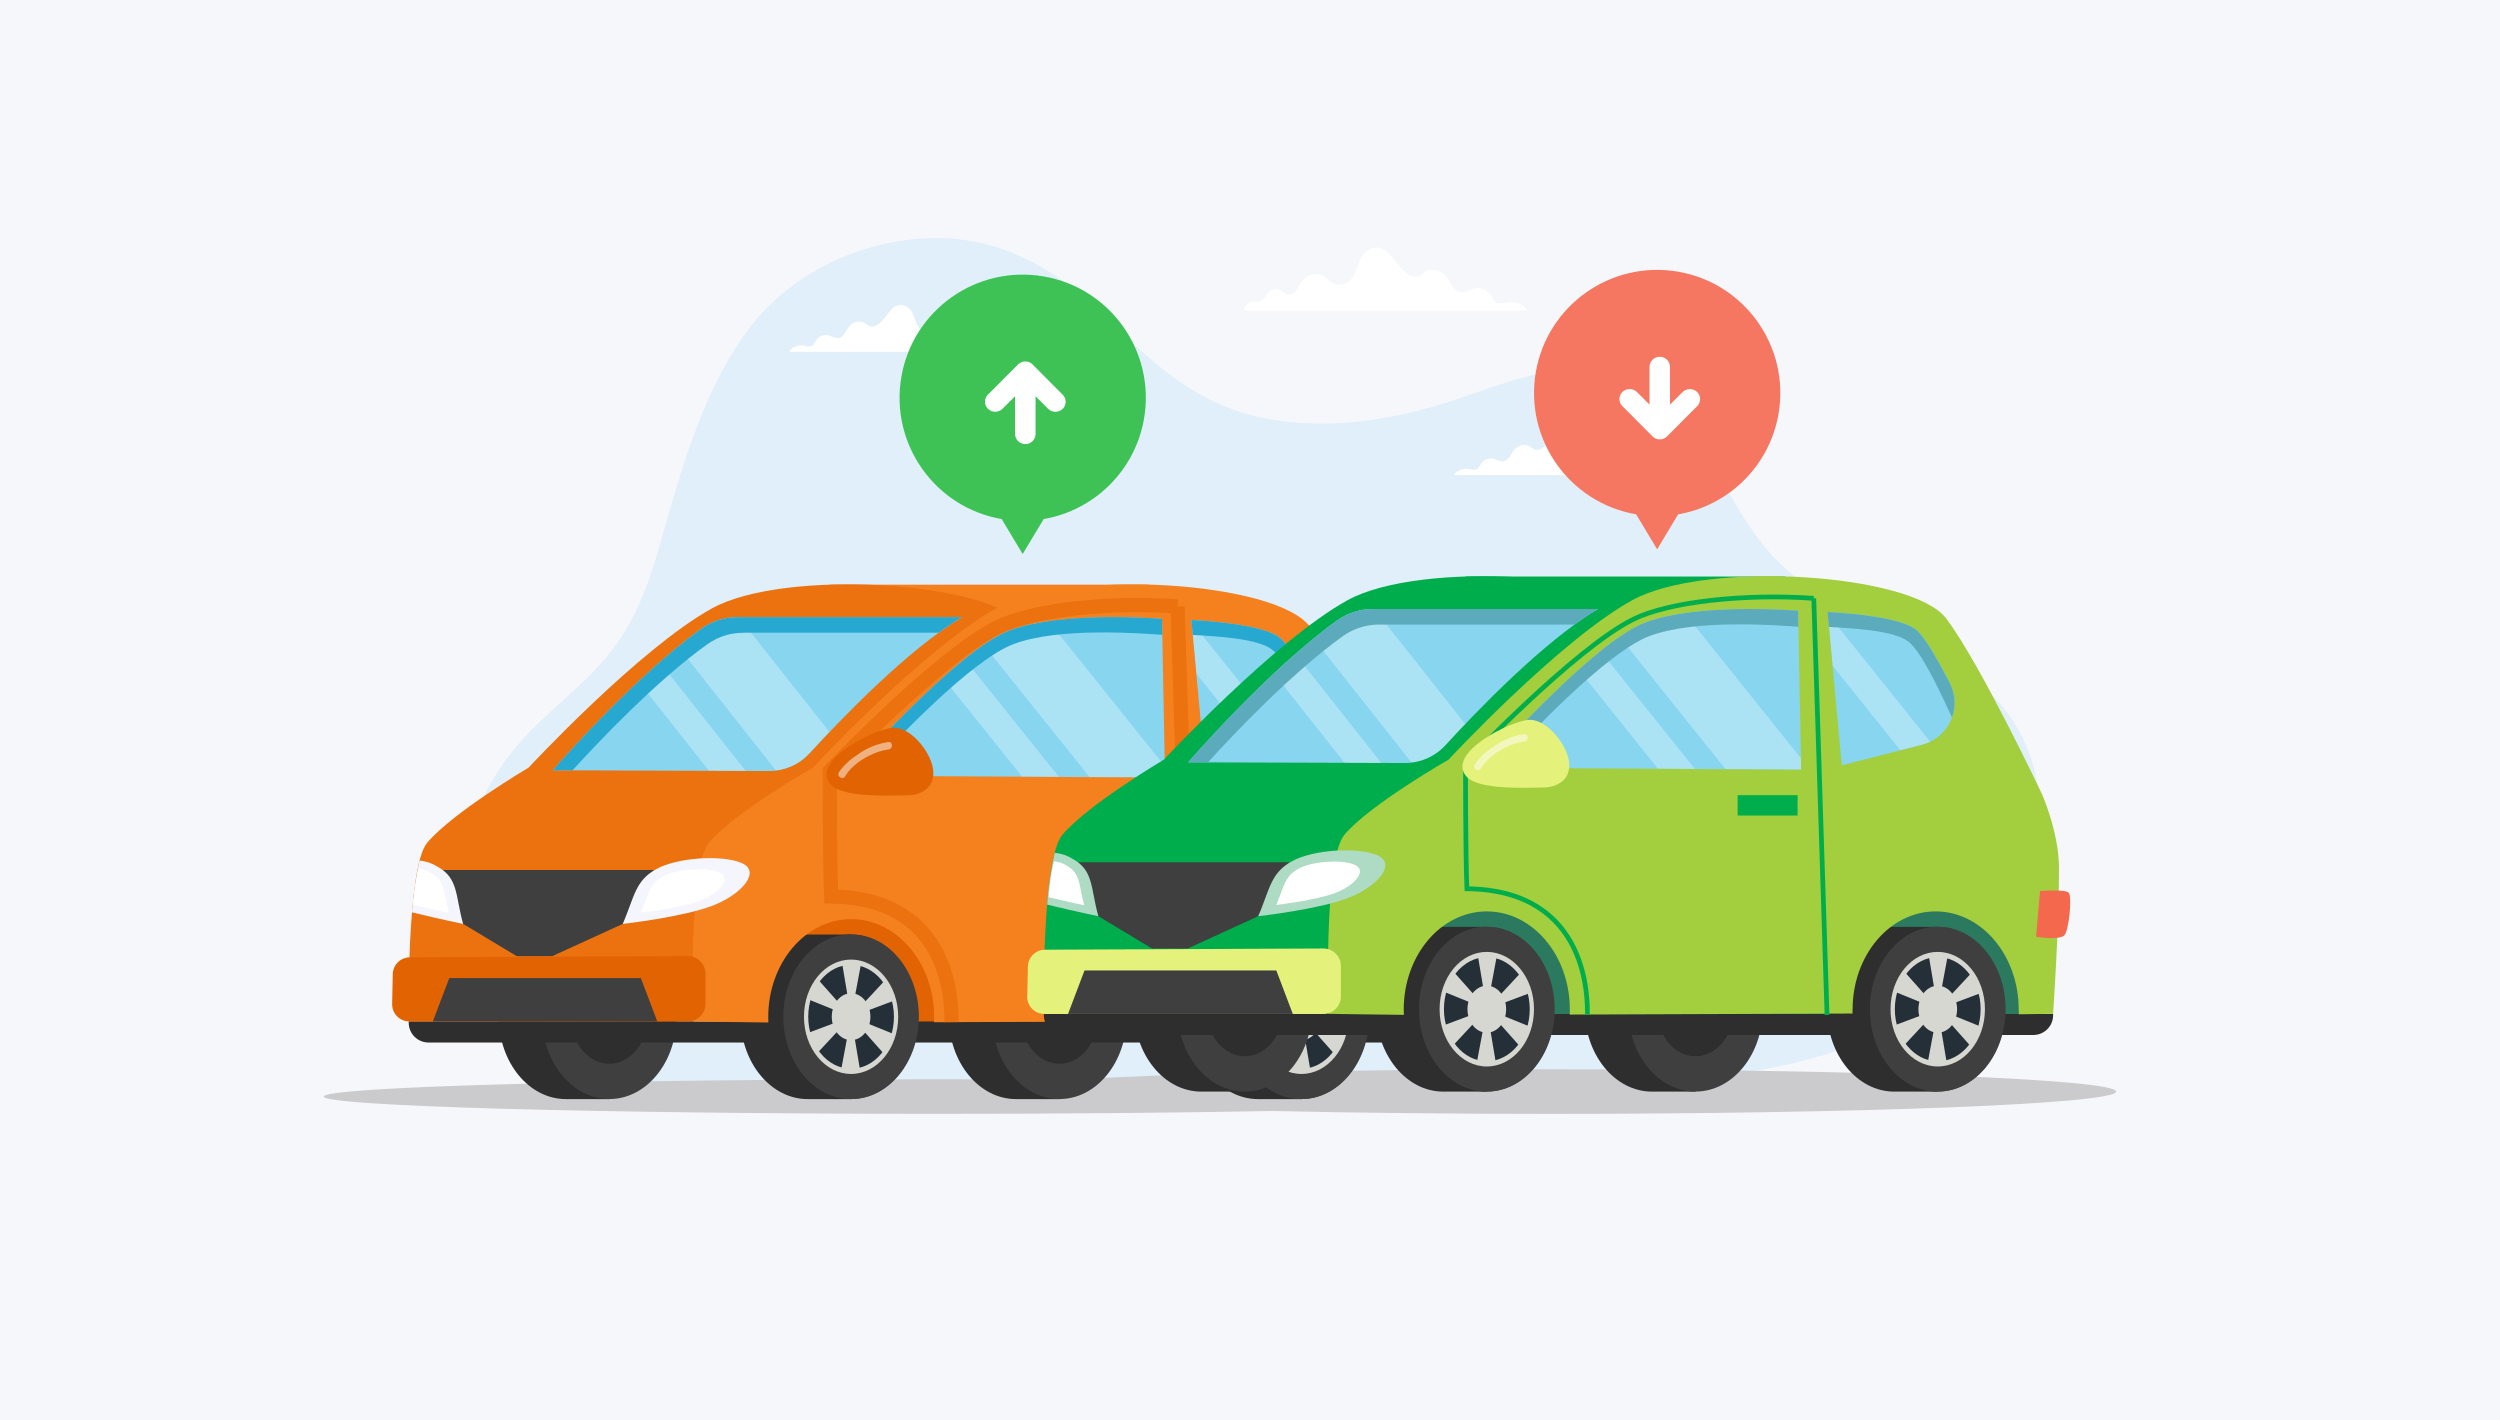 <?xml version="1.0" encoding="UTF-8"?><svg id="Layer_1" xmlns="http://www.w3.org/2000/svg" xmlns:xlink="http://www.w3.org/1999/xlink" viewBox="0 0 528 300"><defs><style>.cls-1{fill:#f4684d;}.cls-2{clip-path:url(#clippath-11);}.cls-3{clip-path:url(#clippath-16);}.cls-4{fill:#fff;}.cls-5{fill:#3f3f3f;}.cls-6{opacity:.5;}.cls-7{stroke:#eb720e;stroke-width:3px;}.cls-7,.cls-8{stroke-miterlimit:10;}.cls-7,.cls-8,.cls-9{fill:none;}.cls-10{fill:#2b7a5f;}.cls-11{clip-path:url(#clippath-2);}.cls-12{clip-path:url(#clippath-13);}.cls-13{fill:#87d5ef;}.cls-14{fill:#e16302;}.cls-15{clip-path:url(#clippath-15);}.cls-16{clip-path:url(#clippath-6);}.cls-17{clip-path:url(#clippath-7);}.cls-18{fill:#e0eff9;}.cls-19{clip-path:url(#clippath-1);}.cls-20{clip-path:url(#clippath-4);}.cls-8{stroke:#00ad4c;}.cls-21{opacity:.3;}.cls-22{clip-path:url(#clippath-12);}.cls-23{fill:#5cabbc;}.cls-24{fill:#e4f17a;}.cls-25{fill:#26a8d1;}.cls-26{fill:#a3ce3d;}.cls-27{fill:#00ad4c;}.cls-28{fill:#f5811e;}.cls-29{fill:#addbc4;}.cls-30{fill:#d6d7d1;}.cls-31{clip-path:url(#clippath-9);}.cls-32{clip-path:url(#clippath);}.cls-33{fill:#2e2e2e;}.cls-34{clip-path:url(#clippath-19);}.cls-35{clip-path:url(#clippath-3);}.cls-36{fill:#252f37;}.cls-37{fill:#eb720e;}.cls-38{fill:#cbcbce;}.cls-39{clip-path:url(#clippath-8);}.cls-40{clip-path:url(#clippath-18);}.cls-41{clip-path:url(#clippath-14);}.cls-42{fill:#3ec256;}.cls-43{clip-path:url(#clippath-17);}.cls-44{fill:#f5f5fe;}.cls-45{clip-path:url(#clippath-5);}.cls-46{clip-path:url(#clippath-10);}.cls-47{fill:#f6f7fa;}.cls-48{fill:#f57661;}</style><clipPath id="clippath"><path class="cls-9" d="m155.75,130.34c-2.73,0-5.39.84-7.61,2.43-14.5,10.39-31.4,29.91-31.4,29.91l45.72.16c3.23.01,6.32-1.34,8.5-3.72,6.62-7.22,20.91-22.09,32.22-28.77h-47.43Z"/></clipPath><clipPath id="clippath-1"><rect class="cls-9" x="137.19" y="123.05" width="52.6" height="55.94"/></clipPath><clipPath id="clippath-2"><rect class="cls-9" x="123.01" y="126.39" width="45.24" height="52.61"/></clipPath><clipPath id="clippath-3"><path class="cls-9" d="m213.24,133.15c-11.29,4.21-34.42,30.68-34.42,30.68l67.23.39-.64-33.51s-4.35-.37-10.16-.37c-6.91,0-15.88.52-22.01,2.81"/></clipPath><clipPath id="clippath-4"><rect class="cls-9" x="202.31" y="123.6" width="52.6" height="55.17"/></clipPath><clipPath id="clippath-5"><rect class="cls-9" x="188.14" y="126.89" width="45.24" height="51.88"/></clipPath><clipPath id="clippath-6"><path class="cls-9" d="m254.61,163.3l16.91-4.32c4.89-1.25,7.85-6.23,6.6-11.12-.16-.65-.4-1.27-.7-1.87-2.44-4.82-5.28-9.83-7.18-11.33-3.95-3.12-18.62-3.71-18.62-3.71l2.99,32.35Z"/></clipPath><clipPath id="clippath-7"><rect class="cls-9" x="242.38" y="126.89" width="45.24" height="51.88"/></clipPath><clipPath id="clippath-8"><rect class="cls-9" x="177.06" y="156.72" width="11.33" height="7.6"/></clipPath><clipPath id="clippath-9"><path class="cls-9" d="m289.99,128.62c-2.73,0-5.4.84-7.62,2.43-14.52,10.4-31.44,29.95-31.44,29.95l45.79.15c3.24.01,6.33-1.34,8.52-3.72,6.62-7.23,20.94-22.12,32.26-28.81h-47.51Z"/></clipPath><clipPath id="clippath-10"><rect class="cls-9" x="271.4" y="121.33" width="52.67" height="56.02"/></clipPath><clipPath id="clippath-11"><rect class="cls-9" x="257.21" y="124.67" width="45.3" height="52.68"/></clipPath><clipPath id="clippath-12"><rect class="cls-9" x="208.02" y="121.33" width="238.9" height="113.91"/></clipPath><clipPath id="clippath-13"><path class="cls-9" d="m347.56,131.44c-11.3,4.22-34.47,30.72-34.47,30.72l67.32.39-.64-33.56s-4.36-.37-10.17-.37c-6.92,0-15.9.52-22.04,2.82"/></clipPath><clipPath id="clippath-14"><rect class="cls-9" x="336.61" y="121.88" width="52.67" height="55.24"/></clipPath><clipPath id="clippath-15"><rect class="cls-9" x="322.42" y="125.18" width="45.3" height="51.94"/></clipPath><clipPath id="clippath-16"><rect class="cls-9" x="208.02" y="121.33" width="238.9" height="113.91"/></clipPath><clipPath id="clippath-17"><path class="cls-9" d="m388.98,161.64l16.93-4.33c4.9-1.25,7.86-6.23,6.61-11.14-.17-.65-.4-1.28-.7-1.87-2.45-4.83-5.29-9.85-7.19-11.34-3.96-3.12-18.65-3.71-18.65-3.71l2.99,32.39Z"/></clipPath><clipPath id="clippath-18"><rect class="cls-9" x="376.74" y="125.18" width="45.3" height="51.94"/></clipPath><clipPath id="clippath-19"><rect class="cls-9" x="311.33" y="155.04" width="11.35" height="7.61"/></clipPath></defs><rect id="Rectangle_3378" class="cls-47" width="528" height="300"/><g id="Group_7427"><g id="Group_7228"><path id="Path_10142" class="cls-18" d="m346.07,228.58c-13.49.31-27-.55-40.41.25-19.96,1.19-40.21.11-60.21.25-20.97.15-41.91,0-62.82-.01-11.8-.01-23.6.91-35.4.61-21.44-.54-43.21-8.86-48.91-31.65-3.95-15.77,2.74-32.65,13.93-43.87,6-6.02,12.75-10.93,17.79-17.9,6.46-8.92,8.66-19.12,11.69-29.48,3.74-12.76,8.17-26.24,16.28-37.14,8.56-11.51,22.57-18.36,36.77-19.26,15.95-1.01,28.3,6.25,39.33,17.16,9.53,9.43,18.91,17.93,32.45,20.71,14.71,3.02,30.12.09,44.05-4.93,16.45-5.93,32.25-10.36,45.2,6.01,6.84,8.64,10.97,19.76,18.35,27.85,16.33,17.87,49.07,17.75,55.73,46.38,4.05,17.39-5.68,33.95-17.08,44.61-13.03,12.18-33.24,16.98-49.53,19.17-5.71.73-11.47,1.15-17.23,1.24"/><path id="Path_10143" class="cls-4" d="m262.74,65.63c.03-.98.75-1.81,1.72-1.97.38,0,.75.11,1.13.09.86-.12,1.59-.69,1.92-1.48.4-.81,1.25-1.29,2.15-1.23,1.42.24,2.13,2.1,3.73.7,1.05-.92,1.13-2.2,2.32-3.09.93-.68,2.12-.92,3.24-.63,1.43.44,1.96,1.86,3.49,2.11,1.44.12,2.8-.65,3.44-1.94.65-1.12.9-2.34,1.46-3.48.55-1.43,1.9-2.39,3.43-2.45,1.58.03,2.28,1.03,3.05,1.82,1.01,1.03,3.1,4.74,5.45,4.29.92-.17,1.37-.9,2.2-1.23,1.38-.39,2.86.03,3.82,1.1.8.91,1.12,2,2.02,2.86.25.25.55.43.89.53,1.26.35,2.44-.72,3.8-.8.87-.03,1.72.3,2.34.92.47.55.88,1.13,1.24,1.76.11.18.27.33.45.44.71.2,1.46.17,2.16-.07,1.8-.31,3.84.52,4.35,1.76h-59.8Z"/><path id="Path_10144" class="cls-4" d="m210.96,74.29c-.02-.73-.55-1.34-1.27-1.46-.28,0-.55.08-.84.07-.63-.09-1.17-.51-1.42-1.1-.3-.6-.92-.96-1.59-.91-1.05.18-1.58,1.56-2.77.52-.78-.68-.84-1.63-1.72-2.29-.69-.51-1.57-.68-2.4-.47-1.06.33-1.45,1.38-2.58,1.56-1.06.09-2.07-.48-2.55-1.43-.48-.83-.66-1.73-1.08-2.58-.41-1.06-1.41-1.77-2.54-1.81-.92.08-1.75.58-2.26,1.35-.75.76-2.3,3.51-4.04,3.18-.68-.13-1.02-.67-1.63-.91-1.02-.29-2.12.03-2.83.82-.59.67-.83,1.48-1.5,2.12-.18.18-.41.32-.66.39-.94.26-1.81-.53-2.81-.59-.65-.02-1.27.22-1.73.68-.35.4-.65.84-.92,1.3-.08.13-.2.25-.33.33-.53.15-1.08.13-1.6-.06-1.33-.23-2.84.38-3.22,1.3h44.28Z"/><path id="Path_10145" class="cls-4" d="m351.39,100.35c-.02-.73-.55-1.34-1.27-1.46-.28,0-.56.08-.83.07-.63-.09-1.17-.51-1.42-1.1-.3-.6-.92-.96-1.59-.91-1.05.18-1.57,1.56-2.77.52-.78-.68-.84-1.63-1.72-2.29-.69-.51-1.57-.68-2.4-.47-1.06.33-1.45,1.38-2.58,1.56-1.06.09-2.07-.48-2.55-1.43-.48-.83-.66-1.73-1.08-2.58-.41-1.06-1.41-1.77-2.54-1.81-.92.08-1.75.58-2.26,1.35-.75.76-2.3,3.51-4.04,3.18-.68-.13-1.02-.67-1.63-.91-1.02-.29-2.12.03-2.83.82-.59.67-.83,1.48-1.5,2.11-.18.18-.41.32-.66.39-.94.26-1.81-.53-2.81-.59-.65-.02-1.27.22-1.73.68-.35.4-.65.84-.92,1.3-.08.13-.2.25-.33.33-.53.15-1.08.13-1.6-.06-1.33-.23-2.84.38-3.22,1.3h44.28Z"/><path id="Path_10371" class="cls-42" d="m218,90.19l3.38,3.45,3.38-3.45"/></g><path id="Union_2" class="cls-38" d="m269.06,234.64c-20.42.38-44.87.6-71.15.6-71.56,0-129.56-1.63-129.56-3.65s58.01-3.65,129.56-3.65c9.77,0,19.29.03,28.44.09,21.15-1.32,58.53-2.2,101.13-2.2,65.97,0,119.45,2.11,119.45,4.71s-53.48,4.71-119.45,4.71c-21.22,0-41.14-.22-58.41-.6Z"/><g id="Group_7229"><g id="Group_7066"><path id="Path_720" class="cls-28" d="m245.41,193.64h-70.16v-70.16h67.42l2.74,70.16Z"/><path id="Path_721" class="cls-33" d="m133.72,214.74c.02-3.18-.71-6.32-2.13-9.16l-2.9-8.21h-9.16c-7.84,0-14.19,7.78-14.19,17.38s6.35,17.38,14.19,17.38h9.16l2.9-8.21c1.42-2.84,2.15-5.98,2.13-9.16"/><path id="Path_722" class="cls-5" d="m142.88,214.74c0,9.6-6.35,17.38-14.19,17.38s-14.19-7.78-14.19-17.38,6.35-17.38,14.19-17.38,14.19,7.78,14.19,17.38"/><path id="Path_723" class="cls-33" d="m136.79,214.74c0,5.48-3.63,9.93-8.11,9.93s-8.11-4.44-8.11-9.93,3.63-9.93,8.11-9.93,8.11,4.44,8.11,9.93"/><path id="Path_724" class="cls-5" d="m130.82,214.74c-.24,1.18-1.39,1.94-2.57,1.7-1.18-.24-1.94-1.39-1.7-2.57.21-1.01,1.1-1.74,2.13-1.74,1.3.14,2.25,1.31,2.13,2.61"/><path id="Path_725" class="cls-37" d="m236.8,169.36s-12.94-27.36-20.17-36.99-50.86-12.34-66.21-3.91-38.78,33.66-38.78,33.66c0,0-15.98,9.44-21.4,15.84-4.44,5.23-3.92,37.78-3.92,37.78h60.04s107.25-20.79,107.25-33.74c0-7.53-16.81-12.63-16.81-12.63"/><path id="Path_726" class="cls-13" d="m203.2,130.34h-47.44c-2.73,0-5.39.84-7.61,2.43-14.5,10.39-31.4,29.91-31.4,29.91l45.72.16c3.23.01,6.32-1.34,8.5-3.72,6.62-7.22,20.91-22.09,32.22-28.77"/></g><g id="Group_7032"><g class="cls-32"><g id="Group_7031"><g id="Group_7027" class="cls-21"><g id="Group_7026"><g class="cls-19"><g id="Group_7025"><path id="Path_727" class="cls-4" d="m189.79,173.07l-13.07,5.92-39.53-50.02,13.07-5.92,39.53,50.02Z"/></g></g></g></g><g id="Group_7030" class="cls-21"><g id="Group_7029"><g class="cls-11"><g id="Group_7028"><path id="Path_728" class="cls-4" d="m168.25,176.41l-5.71,2.59-39.53-50.02,5.71-2.59,39.53,50.02Z"/></g></g></g></g></g></g></g><g id="Group_7034"><g id="Group_7065"><path id="Path_730" class="cls-25" d="m157.02,133.62h41.23c1.69-1.23,3.35-2.34,4.94-3.28h-47.44c-2.73,0-5.39.84-7.61,2.43-14.5,10.39-31.4,29.91-31.4,29.91h4.18c5.46-5.99,17.63-18.85,28.46-26.61,2.22-1.59,4.89-2.44,7.62-2.43"/><path id="Path_731" class="cls-33" d="m228.78,214.74c.02-3.18-.71-6.32-2.13-9.16l-2.9-8.21h-9.16c-7.84,0-14.19,7.78-14.19,17.38s6.35,17.38,14.19,17.38h9.16l2.9-8.21c1.42-2.84,2.15-5.98,2.13-9.16"/><path id="Path_732" class="cls-5" d="m237.94,214.74c0,9.6-6.35,17.38-14.19,17.38s-14.19-7.78-14.19-17.38,6.35-17.38,14.19-17.38,14.19,7.78,14.19,17.38"/><path id="Path_733" class="cls-33" d="m231.86,214.74c0,5.48-3.63,9.93-8.11,9.93s-8.11-4.44-8.11-9.93,3.63-9.93,8.11-9.93,8.11,4.44,8.11,9.93"/><path id="Path_734" class="cls-5" d="m225.89,214.74c-.24,1.18-1.39,1.94-2.57,1.7-1.18-.24-1.94-1.39-1.7-2.57.21-1.01,1.1-1.74,2.13-1.74,1.3.14,2.25,1.31,2.13,2.61"/><path id="Path_735" class="cls-14" d="m155.17,215.6l140.02,2.18,2.26-12.1-5.42-13.33-138.26-1.28,1.41,24.52Z"/><path id="Path_736" class="cls-33" d="m295.02,220.18H90.5c-2.31,0-4.18-1.87-4.18-4.18h0v-.26h212.88v.26c0,2.31-1.87,4.18-4.18,4.18"/><path id="Path_737" class="cls-33" d="m184.78,214.74c.02-3.18-.71-6.32-2.13-9.16l-2.9-8.21h-9.16c-7.84,0-14.19,7.78-14.19,17.38s6.35,17.38,14.19,17.38h9.16l2.9-8.21c1.42-2.84,2.15-5.98,2.13-9.16"/><path id="Path_738" class="cls-5" d="m193.94,214.74c0,9.6-6.35,17.38-14.19,17.38s-14.19-7.78-14.19-17.38,6.35-17.38,14.19-17.38,14.19,7.78,14.19,17.38"/><path id="Path_739" class="cls-5" d="m194.06,214.74c0,9.6-6.41,17.38-14.31,17.38s-14.31-7.78-14.31-17.38,6.41-17.38,14.31-17.38,14.31,7.78,14.31,17.38"/><path id="Path_740" class="cls-30" d="m189.7,214.74c0,6.67-4.46,12.08-9.95,12.08s-9.95-5.41-9.95-12.08,4.46-12.08,9.95-12.08,9.95,5.41,9.95,12.08"/><path id="Path_741" class="cls-36" d="m188.8,214.74c0,6.07-4.05,10.98-9.05,10.98s-9.05-4.92-9.05-10.98,4.05-10.98,9.05-10.98,9.05,4.92,9.05,10.98"/><path id="Path_742" class="cls-30" d="m183.83,214.73c0,2.74-1.83,4.95-4.08,4.95s-4.08-2.22-4.08-4.95,1.83-4.95,4.08-4.95,4.08,2.22,4.08,4.95"/><path id="Path_743" class="cls-30" d="m177.79,203.07l1.96,11.66,2.19-11.66h-4.15Z"/><path id="Path_744" class="cls-30" d="m170.45,210.96l9.3,3.77-7.22-8.13-2.08,4.36Z"/><path id="Path_745" class="cls-30" d="m172.41,222.63l7.34-7.89-9.41,3.53,2.07,4.36Z"/><path id="Path_746" class="cls-30" d="m181.71,226.4l-1.96-11.66-2.19,11.66h4.15Z"/><path id="Path_747" class="cls-30" d="m189.04,218.51l-9.3-3.77,7.22,8.13,2.08-4.36Z"/><path id="Path_748" class="cls-30" d="m187.09,206.85l-7.34,7.89,9.41-3.53-2.07-4.36Z"/><path id="Path_749" class="cls-33" d="m279.88,214.74c.02-3.18-.71-6.32-2.13-9.16l-2.9-8.21h-9.16c-7.84,0-14.19,7.78-14.19,17.38s6.35,17.38,14.19,17.38h9.16l2.9-8.21c1.42-2.84,2.15-5.98,2.13-9.16"/><path id="Path_750" class="cls-5" d="m289.04,214.74c0,9.6-6.35,17.38-14.19,17.38s-14.19-7.78-14.19-17.38,6.35-17.38,14.19-17.38,14.19,7.78,14.19,17.38"/><path id="Path_751" class="cls-5" d="m289.16,214.74c0,9.6-6.41,17.38-14.31,17.38s-14.31-7.78-14.31-17.38,6.41-17.38,14.31-17.38,14.31,7.78,14.31,17.38"/><path id="Path_752" class="cls-30" d="m284.81,214.74c0,6.67-4.46,12.08-9.95,12.08s-9.95-5.41-9.95-12.08,4.46-12.08,9.95-12.08,9.95,5.41,9.95,12.08"/><path id="Path_753" class="cls-36" d="m283.9,214.74c0,6.07-4.05,10.98-9.05,10.98s-9.05-4.92-9.05-10.98,4.05-10.98,9.05-10.98,9.05,4.92,9.05,10.98"/><path id="Path_754" class="cls-30" d="m278.93,214.73c0,2.74-1.83,4.95-4.08,4.95s-4.08-2.22-4.08-4.95,1.83-4.95,4.08-4.95,4.08,2.22,4.08,4.95"/><path id="Path_755" class="cls-30" d="m272.9,203.07l1.96,11.66,2.19-11.66h-4.15Z"/><path id="Path_756" class="cls-30" d="m265.55,210.96l9.3,3.77-7.22-8.13-2.08,4.36Z"/><path id="Path_757" class="cls-30" d="m267.52,222.63l7.34-7.89-9.41,3.53,2.07,4.36Z"/><path id="Path_758" class="cls-30" d="m276.81,226.4l-1.96-11.66-2.19,11.66h4.15Z"/><path id="Path_759" class="cls-30" d="m284.15,218.51l-9.3-3.77,7.22,8.13,2.08-4.36Z"/><path id="Path_760" class="cls-30" d="m282.19,206.85l-7.34,7.89,9.41-3.53-2.07-4.36Z"/><path id="Path_761" class="cls-28" d="m296.84,169.36s-12.94-27.36-20.16-36.99-50.86-12.34-66.21-3.91-38.78,33.66-38.78,33.66c0,0-16.56,9.44-21.96,15.84-4.43,5.24-3.36,37.78-3.36,37.78l8.88.12,7.03.09c-.02-.37-.03-.75-.03-1.13,0-11.43,7.84-20.7,17.52-20.7s17.52,9.27,17.52,20.7c0,.54.01.54-.02,1.07l59.66-.22c-.09-.83,0,0,0-.85,0-11.43,7.84-20.7,17.52-20.7s17.52,9.27,17.52,20.7c0,1.01.12.04,0,1.01l7.25-.1s1.26-17.8,1.25-30.75c0-7.53-3.61-15.63-3.61-15.63"/><path id="Path_762" class="cls-13" d="m178.82,163.83l67.23.39-.64-33.51s-20.88-1.77-32.17,2.44-34.42,30.68-34.42,30.68"/></g></g><g id="Group_7042"><g class="cls-35"><g id="Group_7041"><g id="Group_7037" class="cls-21"><g id="Group_7036"><g class="cls-20"><g id="Group_7035"><path id="Path_763" class="cls-4" d="m254.92,172.93l-13.07,5.84-39.53-49.32,13.07-5.84,39.52,49.32Z"/></g></g></g></g><g id="Group_7040" class="cls-21"><g id="Group_7039"><g class="cls-45"><g id="Group_7038"><path id="Path_764" class="cls-4" d="m233.38,176.21l-5.72,2.55-39.53-49.32,5.71-2.55,39.53,49.32Z"/></g></g></g></g></g></g></g><g id="Group_7044"><g id="Group_7067"><path id="Path_766" class="cls-25" d="m214.12,136.01c9.69-3.62,26.8-2.23,31.35-1.94l-.06-3.37s-20.88-1.77-32.17,2.44-34.42,30.68-34.42,30.68h3.44c6.34-6.96,22.86-24.46,31.85-27.81"/><path id="Path_767" class="cls-14" d="m82.82,212.05l.13-6.32c.05-1.97,1.66-3.54,3.63-3.54l58.69-.26c2.04-.01,3.71,1.64,3.72,3.68,0,0,0,.01,0,.02v6.4c0,2.04-1.66,3.7-3.7,3.7h-58.82c-2,0-3.64-1.61-3.65-3.61,0-.02,0-.05,0-.07"/><path id="Path_768" class="cls-13" d="m254.61,163.3l-2.99-32.35s14.67.59,18.62,3.71c1.89,1.49,4.73,6.51,7.18,11.33,2.28,4.51.47,10.01-4.03,12.29-.59.3-1.22.54-1.87.7l-16.91,4.32Z"/></g></g><g id="Group_7049"><g class="cls-16"><g id="Group_7048"><g id="Group_7047" class="cls-21"><g id="Group_7046"><g class="cls-17"><g id="Group_7045"><path id="Path_769" class="cls-4" d="m287.62,176.21l-5.71,2.55-39.53-49.32,5.71-2.55,39.53,49.32Z"/></g></g></g></g></g></g></g><g id="Group_7057"><g id="Group_7068"><path id="Path_771" class="cls-25" d="m268.66,137.19c2.64,2.09,6.3,9.71,9.2,16.03.86-2.36.7-4.98-.44-7.22l-.09-.17-.11-.21-.13-.25-.11-.21-.14-.27-.1-.19-.14-.26-.11-.2-.14-.26-.1-.2-.15-.28-.09-.18-.18-.33-.07-.13c-.16-.3-.33-.6-.49-.9l-.09-.16-.16-.29-.1-.17-.15-.27-.1-.17-.15-.26-.1-.17-.14-.24-.11-.18-.13-.23-.11-.19-.13-.22-.11-.18-.13-.21-.11-.18-.13-.21-.11-.17-.13-.2-.11-.17-.12-.19-.11-.17-.12-.18-.11-.16-.12-.18-.11-.15-.12-.17-.1-.15-.12-.16-.1-.14-.12-.16-.1-.13s-.08-.1-.12-.15l-.1-.12-.11-.14-.09-.11-.11-.13s-.06-.07-.09-.1-.08-.08-.11-.12l-.09-.09s-.08-.08-.12-.12l-.08-.08s-.08-.08-.13-.12l-.06-.06c-.06-.05-.12-.11-.18-.15-3.95-3.12-18.62-3.71-18.62-3.71l.29,3.15c3.85.25,13.58.58,16.75,3.09"/><line id="Line_9" class="cls-7" x1="248.7" y1="128.08" x2="251.51" y2="215.96"/><path id="Path_772" class="cls-7" d="m200.97,215.88c-.04-2.79.63-26.26-25.43-26.54-.29-6.77-.29-26.5-.29-26.5,0,0,23-24.17,35.36-30.32,7.64-3.8,23.8-5.45,38.09-4.44"/><rect id="Rectangle_400" class="cls-14" x="232.65" y="169.6" width="12.64" height="4.29"/><path id="Path_774" class="cls-14" d="m175.45,165.68c2.66,2.97,13.51,2.29,16.18,2.29s5.73-1.4,5.48-5.1-4.59-9.3-8.41-9.17-17.71,7.01-13.25,11.98"/><g id="Group_7052" class="cls-6"><g id="Group_7051"><g class="cls-39"><g id="Group_7050"><path id="Path_775" class="cls-4" d="m178.52,163.93c1.59-2.85,6.01-5.28,9.12-5.64.99-.12,1-1.68,0-1.57-2.47.35-4.8,1.34-6.78,2.86-1.47.92-2.72,2.13-3.7,3.56-.49.88.86,1.67,1.35.79"/></g></g></g></g><path id="Path_776" class="cls-5" d="m131.54,195.12l-14.91,6.82h-7.5l-11.33-6.82-5.4-11.37h45.73l-6.59,11.37Z"/><path id="Path_777" class="cls-44" d="m131.54,195.12c2.46-5.79,2.61-9.12,7.09-11.58s13.76-3.04,17.95-1.3.29,6.52-5.94,8.98-19.11,3.91-19.11,3.91"/><path id="Path_778" class="cls-4" d="m135.34,192.75c1.62-3.82,1.72-6.01,4.67-7.63s9.06-2,11.83-.86.19,4.29-3.91,5.91-12.59,2.58-12.59,2.58"/><path id="Path_779" class="cls-44" d="m87,192.68c6.41,1.56,10.81,2.45,10.81,2.45-1.65-5.89-.94-9.65-5.43-12.11-1.14-.71-2.43-1.14-3.77-1.27-.83,3.59-1.36,7.25-1.6,10.93"/><path id="Path_780" class="cls-4" d="m87.33,191.12c4.45,1.08,7.5,1.7,7.5,1.7-1.15-4.09-.65-6.69-3.77-8.4-.79-.49-1.69-.79-2.62-.88-.57,2.49-.95,5.03-1.11,7.58"/><path id="Path_782" class="cls-5" d="m138.82,215.74h-47.41l3.48-9.17h40.46l3.47,9.17Z"/></g></g><path id="Union_3" class="cls-42" d="m211.57,109.63c-14.15-2.44-23.64-15.9-21.2-30.05,2.44-14.15,15.9-23.64,30.05-21.2s23.64,15.9,21.2,30.05c-1.87,10.84-10.36,19.32-21.2,21.2l-4.43,7.38-4.43-7.38Z"/><path id="Union_4" class="cls-48" d="m345.57,108.63c-14.15-2.44-23.64-15.9-21.2-30.05,2.44-14.15,15.9-23.64,30.05-21.2s23.64,15.9,21.2,30.05c-1.87,10.84-10.36,19.32-21.2,21.2l-4.43,7.38-4.43-7.38Z"/></g><g id="Group_7266"><g id="Group_7267"><path id="Path_10308" class="cls-27" d="m379.77,192.02h-70.25v-70.26h67.51l2.74,70.26Z"/><g id="Group_7231"><g id="Group_7318"><path id="Path_10309" class="cls-33" d="m267.93,213.14c.02-3.18-.71-6.33-2.14-9.17l-2.9-8.22h-9.17c-7.85,0-14.21,7.79-14.21,17.4s6.36,17.4,14.21,17.4h9.17l2.9-8.22c1.42-2.85,2.15-5.99,2.14-9.17"/><path id="Path_10310" class="cls-5" d="m277.1,213.14c0,9.61-6.36,17.4-14.21,17.4s-14.21-7.79-14.21-17.4,6.36-17.4,14.21-17.4,14.21,7.79,14.21,17.4"/><path id="Path_10311" class="cls-33" d="m271.01,213.14c0,5.49-3.63,9.94-8.12,9.94s-8.12-4.45-8.12-9.94,3.63-9.94,8.12-9.94,8.12,4.45,8.12,9.94"/><path id="Path_10312" class="cls-5" d="m265.03,213.14c-.24,1.18-1.39,1.94-2.57,1.7s-1.94-1.39-1.7-2.57c.21-1.02,1.1-1.75,2.14-1.75,1.31.15,2.25,1.31,2.14,2.62"/><path id="Path_10313" class="cls-27" d="m371.14,167.7s-12.96-27.4-20.19-37.04-50.93-12.36-66.3-3.92c-15.37,8.44-38.84,33.7-38.84,33.7,0,0-16,9.46-21.43,15.86-4.44,5.24-3.92,37.83-3.92,37.83h60.12s107.4-20.82,107.4-33.79c0-7.54-16.83-12.65-16.83-12.65"/><path id="Path_10314" class="cls-13" d="m337.5,128.62h-47.51c-2.73,0-5.4.84-7.62,2.43-14.52,10.4-31.44,29.95-31.44,29.95l45.79.15c3.24.01,6.33-1.34,8.52-3.72,6.62-7.23,20.94-22.12,32.26-28.81"/></g></g><g id="Group_7239"><g class="cls-31"><g id="Group_7238"><g id="Group_7234" class="cls-21"><g id="Group_7233"><g class="cls-46"><g id="Group_7232"><path id="Path_10315" class="cls-4" d="m324.07,171.41l-13.09,5.93-39.58-50.08,13.09-5.93,39.58,50.08Z"/></g></g></g></g><g id="Group_7237" class="cls-21"><g id="Group_7236"><g class="cls-2"><g id="Group_7235"><path id="Path_10316" class="cls-4" d="m302.51,174.76l-5.72,2.59-39.58-50.08,5.72-2.59,39.58,50.08Z"/></g></g></g></g></g></g></g><g id="Group_7241"><g class="cls-22"><g id="Group_7240"><path id="Path_10318" class="cls-23" d="m291.26,131.91h41.29c1.69-1.23,3.35-2.34,4.95-3.29h-47.51c-2.73,0-5.4.84-7.62,2.43-14.52,10.4-31.44,29.95-31.44,29.95h4.19c5.46-5.99,17.65-18.87,28.5-26.65,2.23-1.59,4.9-2.44,7.63-2.44"/><path id="Path_10319" class="cls-33" d="m363.12,213.14c.02-3.18-.71-6.33-2.14-9.17l-2.9-8.22h-9.17c-7.85,0-14.21,7.79-14.21,17.4s6.36,17.4,14.21,17.4h9.17l2.9-8.22c1.42-2.85,2.15-5.99,2.14-9.17"/><path id="Path_10320" class="cls-5" d="m372.29,213.14c0,9.61-6.36,17.4-14.21,17.4s-14.21-7.79-14.21-17.4,6.36-17.4,14.21-17.4,14.21,7.79,14.21,17.4"/><path id="Path_10321" class="cls-33" d="m366.2,213.14c0,5.49-3.64,9.94-8.12,9.94s-8.12-4.45-8.12-9.94,3.64-9.94,8.12-9.94,8.12,4.45,8.12,9.94"/><path id="Path_10322" class="cls-5" d="m360.22,213.14c-.24,1.18-1.39,1.94-2.57,1.7-1.18-.24-1.94-1.39-1.7-2.57.21-1.02,1.1-1.75,2.14-1.75,1.31.15,2.25,1.31,2.14,2.62"/><path id="Path_10323" class="cls-10" d="m289.41,214l140.2,2.18,2.26-12.11-5.43-13.34-138.44-1.28,1.41,24.56Z"/><path id="Path_10324" class="cls-33" d="m429.44,218.59h-204.8c-2.31,0-4.18-1.87-4.18-4.18v-.26h213.16v.26c0,2.31-1.87,4.18-4.18,4.18"/><path id="Path_10325" class="cls-33" d="m319.06,213.14c.02-3.18-.71-6.33-2.14-9.17l-2.9-8.22h-9.18c-7.85,0-14.21,7.79-14.21,17.4s6.36,17.4,14.21,17.4h9.17l2.9-8.22c1.42-2.85,2.15-5.99,2.14-9.17"/><path id="Path_10326" class="cls-5" d="m328.23,213.14c0,9.61-6.36,17.4-14.21,17.4s-14.21-7.79-14.21-17.4,6.36-17.4,14.21-17.4,14.21,7.79,14.21,17.4"/><path id="Path_10327" class="cls-5" d="m328.35,213.14c0,9.61-6.42,17.4-14.33,17.4s-14.33-7.79-14.33-17.4,6.41-17.4,14.33-17.4,14.33,7.79,14.33,17.4"/><path id="Path_10328" class="cls-30" d="m323.98,213.14c0,6.68-4.46,12.1-9.97,12.1s-9.97-5.42-9.97-12.1,4.46-12.1,9.97-12.1,9.97,5.42,9.97,12.1"/><path id="Path_10329" class="cls-36" d="m323.08,213.14c0,6.08-4.06,11-9.06,11s-9.06-4.92-9.06-11,4.06-11,9.06-11,9.06,4.92,9.06,11"/><path id="Path_10330" class="cls-30" d="m318.1,213.14c0,2.74-1.83,4.96-4.09,4.96s-4.08-2.22-4.08-4.96,1.83-4.96,4.08-4.96,4.09,2.22,4.09,4.96"/><path id="Path_10331" class="cls-30" d="m312.06,201.46l1.96,11.68,2.19-11.68h-4.15Z"/><path id="Path_10332" class="cls-30" d="m304.71,209.36l9.31,3.78-7.23-8.14-2.08,4.37Z"/><path id="Path_10333" class="cls-30" d="m306.67,221.04l7.35-7.9-9.42,3.53,2.07,4.37Z"/><path id="Path_10334" class="cls-30" d="m315.98,224.81l-1.96-11.68-2.19,11.68h4.15Z"/><path id="Path_10335" class="cls-30" d="m323.33,216.91l-9.31-3.78,7.23,8.14,2.08-4.37Z"/><path id="Path_10336" class="cls-30" d="m321.37,205.24l-7.35,7.9,9.42-3.53-2.08-4.37Z"/><path id="Path_10337" class="cls-33" d="m414.29,213.14c.02-3.18-.71-6.33-2.14-9.17l-2.9-8.22h-9.17c-7.85,0-14.21,7.79-14.21,17.4s6.36,17.4,14.21,17.4h9.17l2.9-8.22c1.42-2.85,2.15-5.99,2.14-9.17"/><path id="Path_10338" class="cls-5" d="m423.46,213.14c0,9.61-6.36,17.4-14.21,17.4s-14.21-7.79-14.21-17.4,6.36-17.4,14.21-17.4,14.21,7.79,14.21,17.4"/><path id="Path_10339" class="cls-5" d="m423.58,213.14c0,9.61-6.41,17.4-14.33,17.4s-14.33-7.79-14.33-17.4,6.41-17.4,14.33-17.4,14.33,7.79,14.33,17.4"/><path id="Path_10340" class="cls-30" d="m419.22,213.14c0,6.68-4.46,12.1-9.97,12.1s-9.97-5.42-9.97-12.1,4.46-12.1,9.97-12.1,9.97,5.42,9.97,12.1"/><path id="Path_10341" class="cls-36" d="m418.31,213.14c0,6.08-4.06,11-9.06,11s-9.06-4.92-9.06-11,4.06-11,9.06-11,9.06,4.92,9.06,11"/><path id="Path_10342" class="cls-30" d="m413.34,213.14c0,2.74-1.83,4.96-4.09,4.96s-4.08-2.22-4.08-4.96,1.83-4.96,4.08-4.96,4.09,2.22,4.09,4.96"/><path id="Path_10343" class="cls-30" d="m407.29,201.46l1.96,11.68,2.19-11.68h-4.15Z"/><path id="Path_10344" class="cls-30" d="m399.94,209.36l9.31,3.78-7.23-8.14-2.08,4.37Z"/><path id="Path_10345" class="cls-30" d="m401.9,221.04l7.35-7.9-9.42,3.53,2.08,4.37Z"/><path id="Path_10346" class="cls-30" d="m411.21,224.81l-1.96-11.68-2.19,11.68h4.15Z"/><path id="Path_10347" class="cls-30" d="m418.56,216.91l-9.31-3.78,7.23,8.14,2.08-4.37Z"/><path id="Path_10348" class="cls-30" d="m416.6,205.24l-7.35,7.9,9.42-3.53-2.08-4.37Z"/><path id="Path_10349" class="cls-26" d="m431.26,167.7s-12.96-27.4-20.19-37.04-50.93-12.36-66.3-3.92-38.84,33.7-38.84,33.7c0,0-16.58,9.46-21.99,15.86-4.43,5.25-3.37,37.83-3.37,37.83l8.89.12,7.04.09c-.02-.37-.03-.75-.03-1.13,0-11.45,7.85-20.72,17.54-20.72s17.54,9.28,17.54,20.72c0,.54.01.54-.02,1.07l59.74-.22c-.08-.83,0,0,0-.85,0-11.45,7.85-20.72,17.54-20.72s17.54,9.28,17.54,20.72c0,1.01.12.04,0,1.01l7.26-.1s1.26-17.82,1.25-30.79c0-7.54-3.61-15.65-3.61-15.65"/><path id="Path_10350" class="cls-13" d="m313.09,162.16l67.32.39-.64-33.56s-20.91-1.77-32.21,2.45-34.47,30.72-34.47,30.72"/></g></g></g><g id="Group_7249"><g class="cls-12"><g id="Group_7248"><g id="Group_7244" class="cls-21"><g id="Group_7243"><g class="cls-41"><g id="Group_7242"><path id="Path_10351" class="cls-4" d="m389.28,171.27l-13.09,5.85-39.58-49.39,13.09-5.85,39.58,49.39Z"/></g></g></g></g><g id="Group_7247" class="cls-21"><g id="Group_7246"><g class="cls-15"><g id="Group_7245"><path id="Path_10352" class="cls-4" d="m367.72,174.57l-5.72,2.56-39.58-49.39,5.72-2.56,39.58,49.39Z"/></g></g></g></g></g></g></g><g id="Group_7251"><g class="cls-3"><g id="Group_7250"><path id="Path_10354" class="cls-23" d="m348.43,134.31c9.7-3.62,26.84-2.24,31.39-1.94l-.06-3.38s-20.91-1.77-32.21,2.45-34.47,30.72-34.47,30.72h3.45c6.35-6.97,22.89-24.49,31.9-27.85"/><path id="Path_10355" class="cls-24" d="m216.96,210.45l.13-6.33c.05-1.97,1.66-3.54,3.63-3.54l58.76-.26c2.05,0,3.72,1.64,3.72,3.69,0,0,0,.01,0,.02v6.41c0,2.05-1.66,3.71-3.71,3.71h-58.9c-2.01,0-3.64-1.61-3.65-3.62,0-.02,0-.05,0-.07"/><path id="Path_10356" class="cls-13" d="m388.98,161.64l-2.99-32.39s14.69.59,18.65,3.71c1.9,1.5,4.74,6.52,7.19,11.34,2.28,4.51.47,10.02-4.04,12.3-.6.3-1.22.54-1.87.7l-16.93,4.33Z"/></g></g></g><g id="Group_7256"><g class="cls-43"><g id="Group_7255"><g id="Group_7254" class="cls-21"><g id="Group_7253"><g class="cls-40"><g id="Group_7252"><path id="Path_10357" class="cls-4" d="m422.03,174.57l-5.72,2.56-39.58-49.39,5.72-2.56,39.58,49.39Z"/></g></g></g></g></g></g></g><g id="Group_7264"><g id="Group_7269"><path id="Path_10359" class="cls-23" d="m403.05,135.49c2.65,2.09,6.31,9.72,9.21,16.05.86-2.37.71-4.99-.44-7.23l-.09-.17-.11-.21-.13-.25-.11-.21-.14-.27-.1-.19-.14-.26-.11-.2-.14-.26-.1-.2-.15-.28-.09-.18-.18-.33-.07-.13c-.16-.3-.33-.6-.49-.9l-.09-.16-.16-.29-.1-.17-.15-.27-.1-.17-.15-.26-.1-.17-.14-.24-.11-.18-.13-.23-.11-.19-.13-.22-.11-.18-.13-.21-.11-.18-.13-.21-.11-.17-.13-.2-.11-.17-.12-.19-.11-.17-.12-.18-.11-.16-.12-.18-.11-.15-.12-.17-.1-.15-.12-.16-.1-.14-.12-.16-.1-.13-.12-.15-.1-.12-.12-.14-.09-.11-.11-.13-.09-.1s-.08-.08-.11-.12l-.09-.09s-.08-.08-.12-.12l-.08-.08s-.09-.08-.13-.12l-.06-.06c-.06-.06-.12-.11-.18-.15-3.96-3.12-18.65-3.71-18.65-3.71l.29,3.15c3.85.25,13.6.58,16.77,3.09"/><line id="Line_85" class="cls-8" x1="383.07" y1="126.37" x2="385.87" y2="214.37"/><path id="Path_10360" class="cls-8" d="m335.27,214.28c-.04-2.8.63-26.29-25.46-26.58-.3-6.78-.3-26.53-.3-26.53,0,0,23.03-24.21,35.41-30.36,7.65-3.8,23.83-5.46,38.14-4.44"/><rect id="Rectangle_3421" class="cls-27" x="366.99" y="167.94" width="12.66" height="4.3"/><path id="Path_10361" class="cls-24" d="m309.72,164.02c2.67,2.97,13.53,2.3,16.21,2.3s5.74-1.4,5.49-5.1-4.59-9.32-8.42-9.19-17.74,7.02-13.27,11.99"/><g id="Group_7259" class="cls-6"><g id="Group_7258"><g class="cls-34"><g id="Group_7257"><path id="Path_10362" class="cls-4" d="m312.79,162.27c1.59-2.86,6.02-5.28,9.14-5.65.99-.12,1-1.69,0-1.57-2.47.35-4.81,1.34-6.79,2.86-1.47.92-2.73,2.13-3.7,3.57-.49.88.86,1.68,1.35.79"/></g></g></g></g><path id="Path_10363" class="cls-5" d="m265.75,193.5l-14.93,6.83h-7.51l-11.34-6.83-5.41-11.39h45.79l-6.6,11.39Z"/><path id="Path_10364" class="cls-29" d="m265.75,193.5c2.46-5.8,2.61-9.13,7.1-11.6s13.77-3.05,17.98-1.3.29,6.52-5.94,8.99-19.14,3.91-19.14,3.91"/><path id="Path_10365" class="cls-4" d="m269.55,191.12c1.62-3.82,1.72-6.02,4.68-7.64s9.07-2.01,11.84-.86.19,4.3-3.92,5.92-12.61,2.58-12.61,2.58"/><path id="Path_10366" class="cls-29" d="m221.15,191.05c6.42,1.56,10.82,2.45,10.82,2.45-1.65-5.9-.94-9.66-5.44-12.12-1.14-.71-2.44-1.14-3.78-1.27-.83,3.6-1.36,7.26-1.6,10.94"/><path id="Path_10367" class="cls-4" d="m221.48,189.49c4.46,1.08,7.51,1.7,7.51,1.7-1.15-4.1-.65-6.7-3.77-8.41-.79-.49-1.69-.79-2.62-.88-.58,2.5-.95,5.04-1.11,7.59"/><path id="Path_10368" class="cls-1" d="m430.02,197.83l.84-9.63s5.28-.45,6.05.34.04,8.37-1.01,9.09c-1.47.99-5.88.2-5.88.2"/><path id="Path_10369" class="cls-5" d="m273.04,214.14h-47.47l3.48-9.18h40.51l3.48,9.18Z"/></g></g></g></g><path id="Union_5" class="cls-4" d="m218.09,76.99l6.36,6.38c.82.82.82,2.15,0,2.97-.01.01-.02.02-.03.03-.86.82-2.22.8-3.06-.03l-2.65-2.65v7.98c-.01,1.18-.98,2.13-2.16,2.12h0c-1.18.01-2.15-.94-2.17-2.12h0v-7.99l-2.65,2.65c-.84.84-2.2.85-3.06.03-.84-.8-.87-2.13-.06-2.97,0-.01.02-.02.03-.03l6.36-6.38c.41-.41.97-.64,1.55-.64.58,0,1.14.23,1.55.64Z"/><path id="Union_6" class="cls-4" d="m349,92.15l-6.36-6.38c-.82-.82-.82-2.15,0-2.97.01-.01.02-.02.03-.03.86-.82,2.22-.8,3.06.03l2.65,2.65v-7.98c.01-1.18.98-2.13,2.16-2.12h0c1.18-.01,2.15.94,2.17,2.12h0v7.99l2.65-2.65c.84-.84,2.2-.85,3.06-.03.84.8.87,2.13.06,2.97,0,.01-.02.02-.03.03l-6.36,6.38c-.41.41-.97.64-1.55.64-.58,0-1.14-.23-1.55-.64Z"/></g></svg>